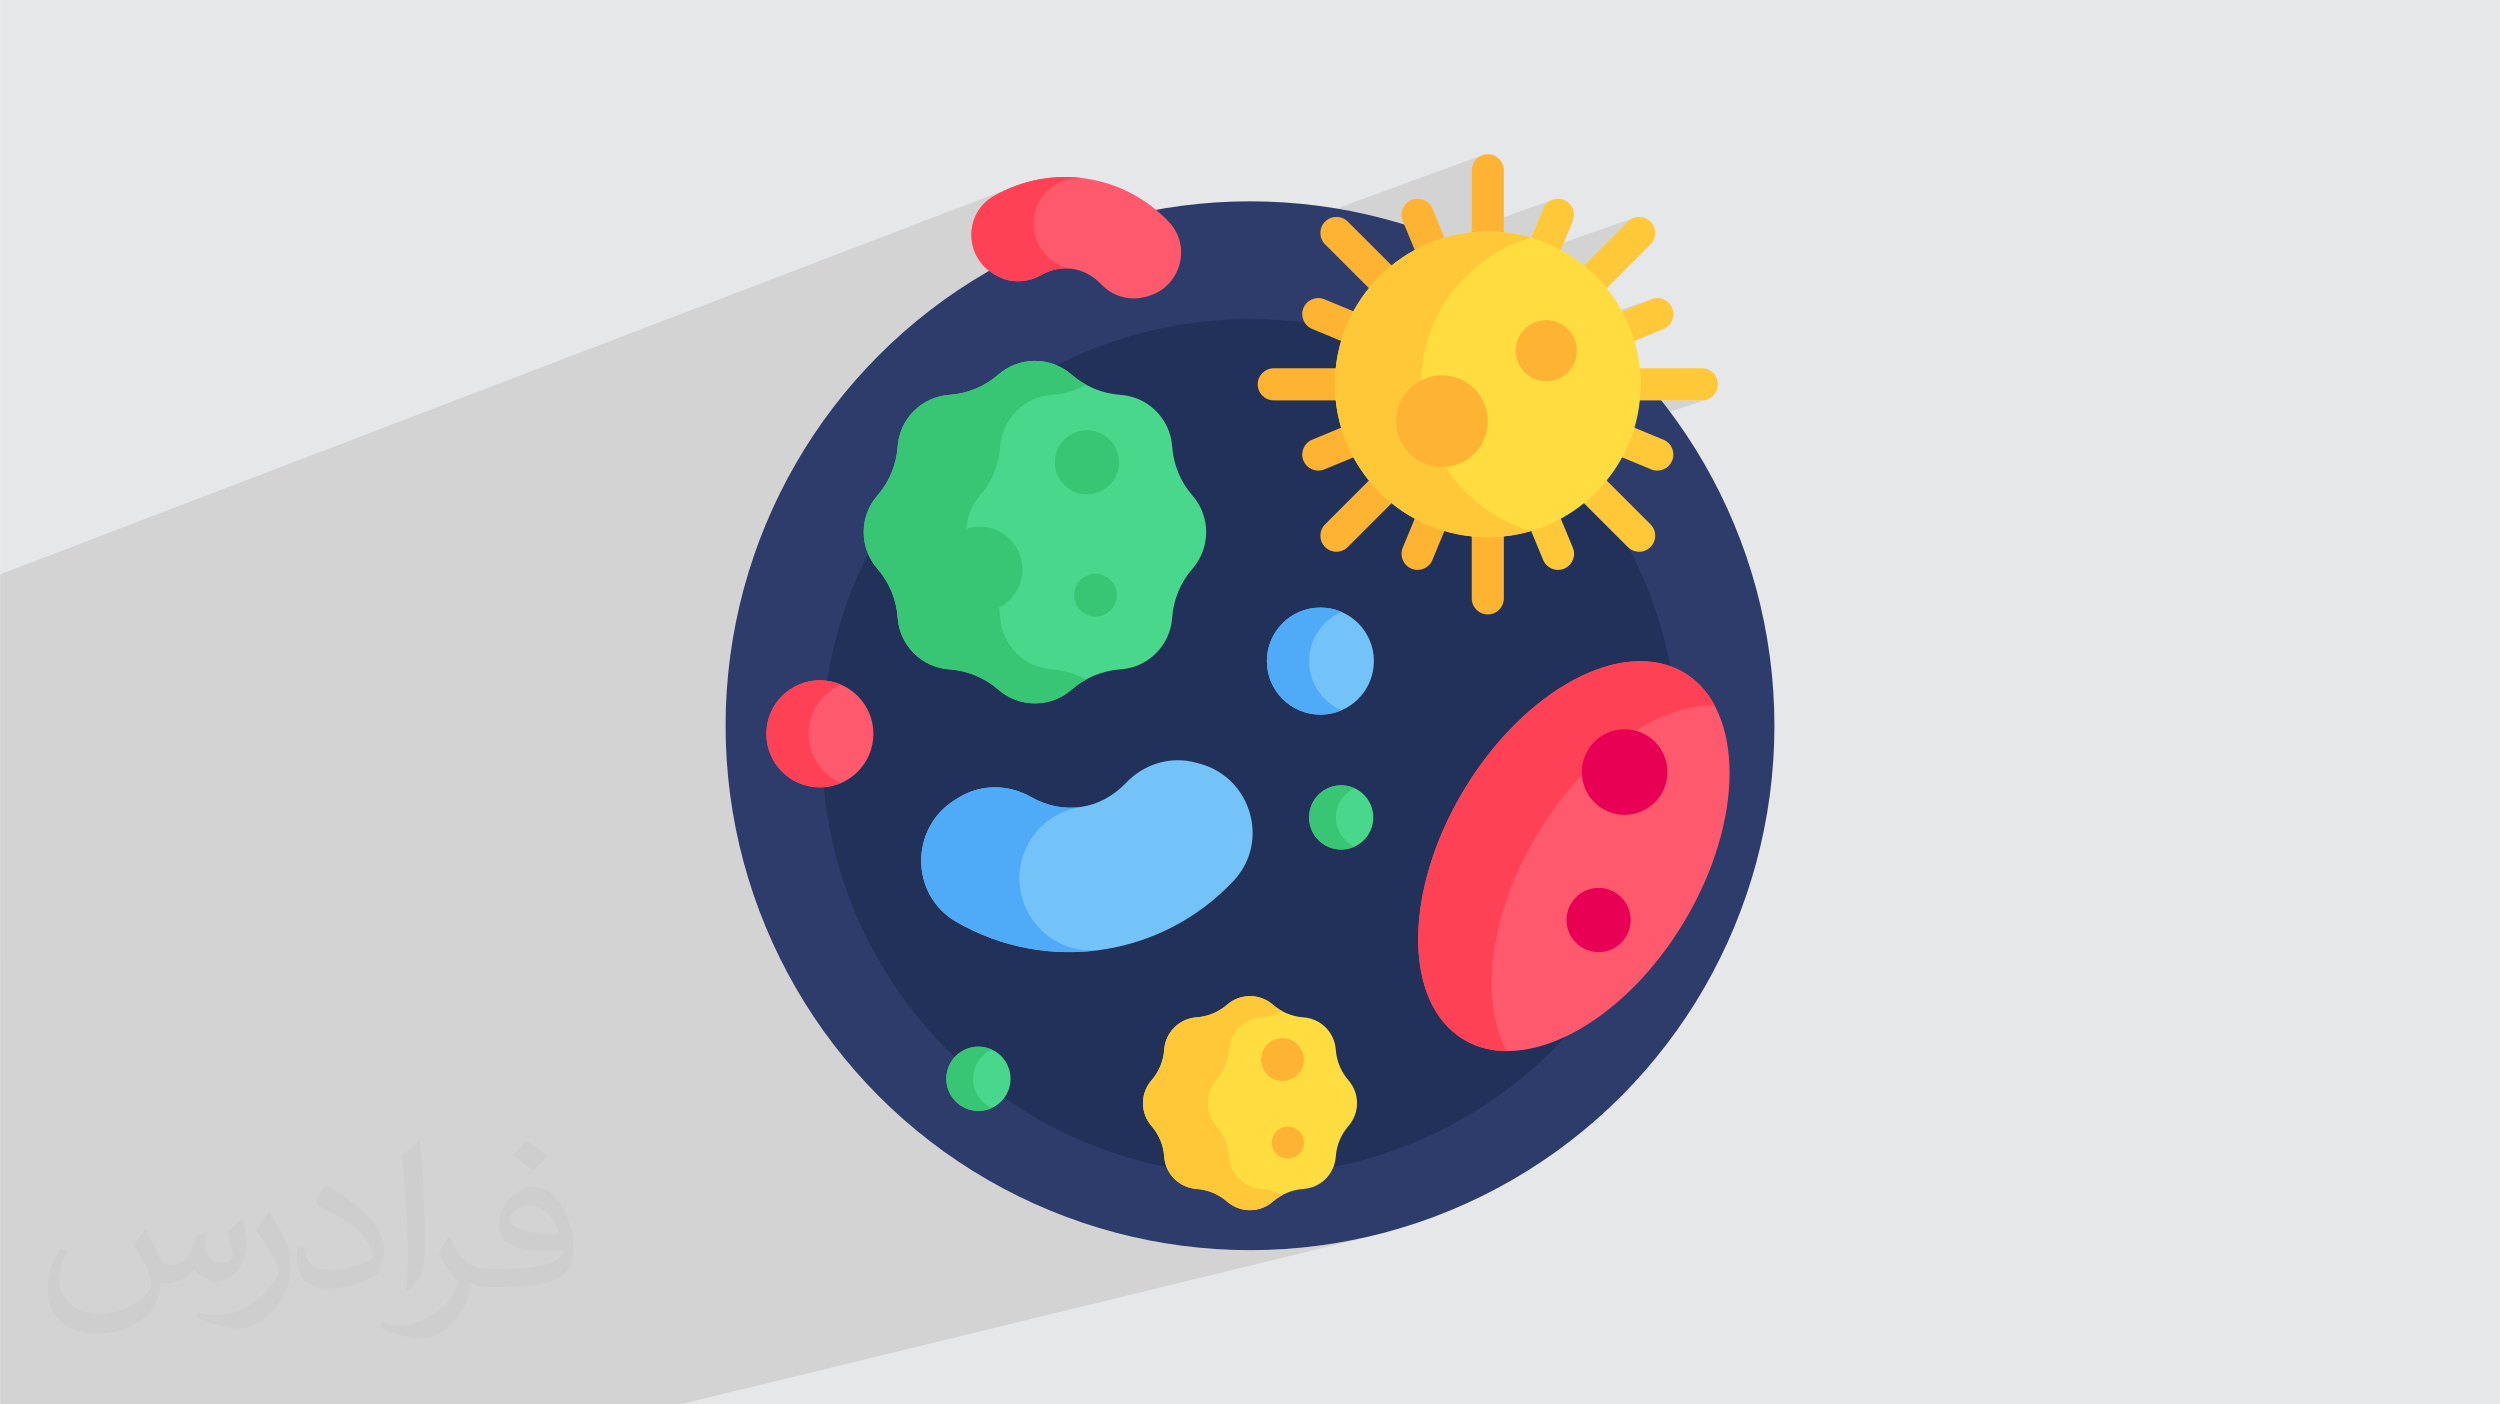 <?xml version="1.0" encoding="UTF-8"?>
<!DOCTYPE svg PUBLIC "-//W3C//DTD SVG 1.0//EN" "http://www.w3.org/TR/2001/REC-SVG-20010904/DTD/svg10.dtd">
<!-- Creator: CorelDRAW -->
<svg xmlns="http://www.w3.org/2000/svg" xml:space="preserve" width="3.708in" height="2.083in" version="1.0" style="shape-rendering:geometricPrecision; text-rendering:geometricPrecision; image-rendering:optimizeQuality; fill-rule:evenodd; clip-rule:evenodd"
viewBox="0 0 3702.73 2080.18"
 xmlns:xlink="http://www.w3.org/1999/xlink"
 xmlns:xodm="http://www.corel.com/coreldraw/odm/2003"
 enable-background="new 0 0 512 512">
 <defs>
  <style type="text/css">
   <![CDATA[
    .fil0 {fill:#E6E7E8}
    .fil4 {fill:#213159;fill-rule:nonzero}
    .fil3 {fill:#2D3C6B;fill-rule:nonzero}
    .fil10 {fill:#38C674;fill-rule:nonzero}
    .fil9 {fill:#49D88B;fill-rule:nonzero}
    .fil6 {fill:#4FABF7;fill-rule:nonzero}
    .fil5 {fill:#73C3F9;fill-rule:nonzero}
    .fil14 {fill:#E80054;fill-rule:nonzero}
    .fil8 {fill:#FF4155;fill-rule:nonzero}
    .fil7 {fill:#FF596E;fill-rule:nonzero}
    .fil11 {fill:#FFB332;fill-rule:nonzero}
    .fil12 {fill:#FFC839;fill-rule:nonzero}
    .fil13 {fill:#FFDD40;fill-rule:nonzero}
    .fil2 {fill:#373435;fill-opacity:0.031}
    .fil1 {fill:#2B2A29;fill-opacity:0.102}
   ]]>
  </style>
 </defs>
 <g id="Layer_x0020_1">
  <polygon class="fil0" points="-0,0 3702.73,0 3702.73,2080.18 -0,2080.18 "/>
  <path class="fil1" d="M-0 1421.46l0 -16.03 0 -123.17 0 -0.09 0 -2.46 0 -68.87 0 -0.51 0 -34 0 -2 0 -19.86 0 -0.81 0 -29.38 0 -2.3 0 -1.04 0 -3.46 0 -35.19 0 -4.82 0 -22.07 0 -9.6 0 -13.77 0 -84.17 0 -6.99 0 -0.13 0 -1.46 0 -0.46 0 -1.5 0 -0.26 0 -1.51 0 -0.42 0 -1.41 0 -0.5 0 -1.4 0 -0.44 0 -1.48 0 -0.37 0 -1.56 0 -0.3 0 -1.64 0 -0.15 0 -1.73 0 -0.21 0 -1.67 0 -0.22 0 -1.69 0 -0.24 0 -1.64 0 -0.22 0 -5.49 0 -1.87 0 -0.01 0 -1.87 0 -0.08 0 -1.78 0 -0.02 0 -1.7 0 -0.15 0 -1.49 0 -0.42 0 -1.03 0 -0.96 0 -1 0 -0.75 0 -1.23 0 -0.6 0 -1.11 0 -0.79 0 -0.98 0 -0.83 0 -1.05 0 -0.68 0 -1.01 0 -0.96 0 -0.66 0 -1.04 0 -0.84 0 -0.76 0 -0.96 0 -0.86 0 -0.76 0 -0.82 0 -0.95 0 -0.59 0 -0.98 0 -0.83 0 -0.75 0 -0.75 0 -0.85 0 -0.08 0 -1.36 0 -0.15 0 -0.58 0 -0.54 0 -0.27 0 -0.07 0 -1.43 0 -0 0 -1.4 0 -0.06 0 -1.31 0 -0.12 0 -0.35 0 -0.96 0 -0.55 0 -0.75 0 -0.56 0 -0.75 0 -0.45 0 -0.77 0 -0.54 0 -0.59 0 -0.55 0 -0.63 0 -0.44 0 -0.33 0 -0 0 -0.37 0 -0.29 0 -0.67 0 -0 0 -0.09 0 -0.26 0 -0.7 0 -0.21 0 -0 0 -0.11 0 -0.61 0 -0.32 0 -0.15 0 -0 0 -0.4 0 -0.33 0 -0.38 0 -0.18 0 -0.2 0 -0.52 0 -0.29 0 -0.44 0 -0.22 0 -0.13 0 -0.31 0 -0.21 0 -0.34 0 -0 0 -0.03 0 -0.18 0 -0.33 0 -0.16 0 -0.05 0 -0.02 0 -0 0 -0.37 0 -0.32 0 -0 0 -0.06 0 -0.55 0 -0 0 -0.07 0 -0 0 -0.46 0 -0 0 -0.07 0 -0 0 -0.37 0 -0 0 -0.07 0 -0 0 -0.28 0 -0 0 -0.06 0 -0 0 -0.2 0 -0 0 -0.05 0 -0 0 -0.13 0 -0 0 -0.02 0 -0 0 -0.07 0 -0.01 0 -0.01 1501.94 -574.41 -0.52 0.2 -0.52 0.2 -0.52 0.2 0 0 -0.52 0.2 -0.23 0.09 4.95 -1.89 0 0 -5.19 1.99 -0.05 0.02 -0.52 0.21 -0.52 0.21 -0.52 0.21 -0.52 0.21 -0.52 0.21 -0.52 0.22 0 0 -0.52 0.22 -0.31 0.13 13.42 -5.13 0 0 -13.52 5.17 -0.11 0.05 -0.52 0.22 -0.52 0.22 -0.52 0.22 -0.52 0.22 -0.51 0.22 -0.52 0.23 0 0 -0.52 0.23 -0.39 0.17 21.88 -8.37 0 0 -21.94 8.39 -0.07 0.03 -0.51 0.23 -0.52 0.23 -0.51 0.24 -0.51 0.24 -0.51 0.24 -0.51 0.24 0 0 -0.51 0.24 -0.31 0.15 30.18 -11.54 0 0 -30.22 11.55 -0.16 0.08 -0.51 0.24 -0.51 0.24 -0.51 0.25 -0.51 0.25 -0.51 0.25 -0.51 0.25 0 0 -0.51 0.25 -0.21 0.11 38.44 -14.7 0 0 -38.47 14.71 -0.27 0.13 -0.51 0.25 -0.51 0.26 -0.51 0.26 -0.51 0.26 -0.51 0.26 -0.51 0.26 0 0 -0.51 0.26 -0.12 0.06 46.7 -17.85 0 0 -46.73 17.87 -0.36 0.19 -0.51 0.27 -0.5 0.27 -0.51 0.27 -0.5 0.27 -0.5 0.27 -0.5 0.28 0 0 -0.5 0.27 54.91 -20.99 0 0 -54.94 21 -0.49 0.27 -0.5 0.28 -0.5 0.28 -0.5 0.28 -0.5 0.28 -0.5 0.28 -0.5 0.29 0 0 -0.26 0.15 -0.06 0.04 63.05 -24.1 0 0 -63.07 24.11 -0.17 0.1 -0.25 0.15 -0.25 0.15 -0.25 0.15 -0.25 0.15 -0.25 0.15 -0.25 0.15 -1.64 1.05 70.72 -27.02 0 0 -70.73 27.03 -0.11 0.07 -0.18 0.12 -0.57 0.4 -1.22 0.85 -0.59 0.44 -0.1 0.07 77.83 -29.74 0 0 -77.84 29.74 -1.07 0.8 -0.59 0.46 -0.84 0.67 84.69 -32.35 -0 0 -84.69 32.35 -0.34 0.27 -0.53 0.45 -1.07 0.91 -0.63 0.57 -1.09 1 -0.39 0.37 -0.35 0.34 97.79 -37.34 -0 0 -97.79 37.34 -0.72 0.7 -0.59 0.6 -0.67 0.71 104.12 -39.74 0 0 -104.13 39.74 -0.25 0.26 -0.51 0.55 -0.93 1.04 -0.17 0.19 110.34 -42.1 -0 0 -110.34 42.1 -0.3 0.35 -0.96 1.16 -0.35 0.43 -0.12 0.16 116.43 -44.41 -0 0 -116.42 44.41 -0.83 1.08 -0.36 0.48 -0.42 0.59 122.4 -46.68 -0 0 -122.4 46.68 -0.37 0.51 -0.49 0.69 -0.64 0.96 -0.55 0.84 -0.55 0.88 -0.5 0.81 -0.66 1.14 -0.37 0.66 -0.57 1.07 -0.42 0.8 -0.52 1.05 -0.38 0.76 -0.61 1.32 -0.22 0.48 -0.07 0.17 -0.74 1.76 -0.04 0.08 -0.71 1.86 0 0.01 -0.65 1.88 -0.03 0.09 -0.11 0.35 165.1 -62.76 1.21 0.16 -166.53 63.29 -0.24 0.75 -0.06 0.19 -0.48 1.73 -0.02 0.1 -0.27 1.07 -0.22 0.93 -0.2 0.94 -0.22 1.03 -0.22 1.2 -0.13 0.72 -0.18 1.15 -0.15 0.99 -0.11 0.91 -0.12 1.03 -0.11 1.14 -0.07 0.89 -0.07 0.98 -0.07 1.21 -0.03 0.77 -0.03 1.1 -0.01 1.15 0 0.78 0.02 1.18 0.04 0.92 0.05 1.09 0.06 0.88 0.09 1.23 0.06 0.66 0.14 1.34 0.11 0.82 0.15 1.08 0.16 1.02 0.18 1.1 0.08 0.45 0.31 1.57 0.04 0.16 0.4 1.78 0 0.02 0.47 1.85 0.02 0.08 0.55 1.92 0 0.01 0.07 0.24 0.07 0.24 0.08 0.24 0.07 0.24 0.08 0.24 0.08 0.24 0.08 0.24 0.08 0.24 0.24 0.69 0.24 0.69 0.26 0.68 0.26 0.68 0.27 0.68 0.28 0.68 0.28 0.67 0.29 0.67 0.09 0.22 0.73 1.59 0.11 0.23 0.81 1.62 0.11 0.2 0.85 1.58 0.11 0.2 0.93 1.62 0.08 0.14 0.94 1.52 0.18 0.28 0.94 1.42 0.22 0.33 0.94 1.33 0.29 0.39 0.94 1.24 0.34 0.44 0.99 1.23 0.3 0.36 1.12 1.29 0.2 0.22 1.16 1.27 0.37 0.39 1.19 1.22 0.11 0.11 0.75 0.73 0.77 0.72 0.77 0.71 0.79 0.7 0.81 0.69 0.82 0.68 0.83 0.67 0.85 0.66 -21.64 12.91 -21.18 13.58 -20.7 14.24 -20.21 14.89 -19.7 15.52 -19.18 16.13 -18.65 16.73 -18.1 17.32 -17.53 17.89 -16.95 18.44 -11.29 13.1 934.62 -341.47 -4.04 2.19 -3.52 2.91 -2.91 3.52 -2.19 4.04 -1.38 4.47 -0.48 4.79 0 86.41 118.68 -42.4 -4.03 2.14 -3.57 2.89 -2.99 3.6 -2.28 4.24 -17.33 41.84 -0.44 1.13 -1121.69 396.87 -9.57 21.44 -1.87 4.59 1284.11 -451.93 -4.14 2.18 -3.73 3.05 -64.05 64.05 -0.88 0.92 -1229.11 428.35 -6.86 20.64 -7.28 24.66 -6.49 25 -3.12 13.94 1352.39 -462.53 -41.85 17.33 -1.12 0.5 -1310.1 447.75 -1.86 8.32 -4.84 25.62 -3.99 25.91 -3.13 26.18 -2.25 26.44 -1.36 26.69 -0.04 2.46 1385.55 -457.46 60.07 0 4.79 -0.48 4.47 -1.38 -1455.2 478.12 -0.09 5.66 1.01 39.97 3 39.45 4.94 38.87 6.83 38.25 8.67 37.58 10.47 36.86 12.21 36.09 13.91 35.27 15.56 34.41 17.16 33.49 18.7 32.53 20.21 31.52 21.66 30.45 23.06 29.35 24.42 28.18 25.72 26.98 26.98 25.72 28.18 24.42 29.35 23.06 30.45 21.66 31.52 20.21 32.53 18.7 33.49 17.16 34.41 15.56 35.27 13.91 36.09 12.21 36.86 10.47 37.58 8.67 38.25 6.83 38.87 4.94 39.45 3 39.97 1.01 39.97 -1.01 39.45 -3 38.87 -4.94 38.25 -6.83 37.58 -8.67 -1038.68 252.9 -1006.8 0 0 -657.77 0 -0.95zm0 -570.04l1483.83 -567.37 -1483.83 567.36 0 0zm0 -0.35l1487.92 -568.98 -1487.92 568.98 0 0zm0 -0.26l1492.05 -570.6 -1492.05 570.59 0 0z"/>
  <path class="fil2" d="M215.96 1821.93c7.07,10.71 11.65,21.01 16.13,32.45 3.33,6.66 5.09,18.93 20.7,18.93 4.57,0 11.13,-1.35 16.95,-4.57 6.55,-3.44 11.54,-8.64 14.15,-16.53l6.24 -21.01 15.19 -7.49 1.04 1.04c-2.08,7.91 -2.59,15.5 -2.59,21.43 0,17.57 15.19,24.23 27.25,24.23 7.07,0 13.42,-3.44 13.42,-9.89 0,-8.32 -3.53,-22.47 -8.12,-35.16 7.07,-7.07 14.15,-14.15 22.26,-19.87l1.25 0.63c3.53,14.98 5.51,29.75 5.51,39.63 0,9.67 -4.27,20.39 -7.8,27.36 -7.28,13.73 -20.18,24.65 -35.78,24.65 -11.85,0 -25.06,-5.93 -34.12,-16.95l-0.52 0c-8.53,10.61 -21.74,20.18 -42.86,20.18l-6.55 0c-1.04,13.94 -4.05,23.81 -8.64,32.66 -12.58,24.54 -49.92,41.92 -85.08,41.92 -48.89,0 -73.43,-28.19 -73.43,-65.73 0,-23.19 7.59,-44.72 19.24,-60.01l9.56 3.95c-7.28,13.94 -12.17,27.04 -12.17,39.94 0,35.16 28.61,51.9 61.58,51.9 30.58,0 68.44,-19.45 75.31,-42.02 -2.59,-24.65 -11.85,-36.19 -26,-58.66 4.27,-7.49 9.78,-14.98 16.64,-22.98l1.25 0 0 0 0 0 -0.01 -0.04zm563.83 -132.3c10.3,6.45 20.39,14.04 30.27,22.78 -5.51,7.8 -12.38,14.88 -20.91,21.12 -9.89,-8.01 -19.76,-14.88 -29.86,-22.16 6.86,-7.7 13.63,-15.08 20.49,-21.74l0 0 0 0 0 0 0 0 0 0 0.01 0zm5.3 96.11c-16.64,0 -30.27,10.92 -30.27,19.03 0,17.38 33.28,22.78 73.12,22.56 -4.99,-20.39 -22.47,-41.61 -42.86,-41.61l0 0.01zm-37.35 92.99c21.64,0 40.57,-0.63 55.02,-4.27 16.13,-4.05 29.75,-12.17 29.75,-17.78 0,-1.46 0,-3.22 -0.52,-4.68 -9.05,0.83 -19.45,0.83 -28.5,0.83 -29.33,0 -51.79,-6.66 -60.64,-23.09 -2.19,-4.57 -3.74,-9.67 -3.74,-15.5 0,-15.92 6.86,-31.41 18.93,-42.13 10.08,-8.84 21.22,-14.35 32.55,-14.35 20.49,0 36.81,16.44 48.26,42.34 6.24,14.15 10.5,30.47 10.5,51.07 0,13.73 -3.74,25.27 -12.27,33.8 -15.92,15.4 -45.24,21.22 -90.17,21.22l-20.39 0 0 0 -5.3 0c-11.13,0 -19.14,-1.98 -25.48,-6.86l-1.04 0c0.31,2.59 0.52,5.09 0.52,7.49 0,10.08 -3.33,22.98 -10.08,33.28 -19.97,29.64 -41.61,42.53 -60.33,42.53 -18.93,0 -42.13,-7.28 -63.03,-16.75l3.74 -7.28c6.76,2.81 16.13,4.68 29.02,4.68 33.8,0 78.21,-32.45 83.72,-64.17 -1.25,-2.59 -3.53,-6.03 -6.76,-9.67 -9.89,-11.75 -16.13,-21.53 -21.95,-31.82 4.99,-9.89 9.56,-17.78 13.83,-24.96l1.77 -0.21c14.46,29.44 27.56,46.28 56.78,46.28l4.57 0 0 0 21.22 0 0 0 0 0 0 0 0 0 0 0 0.04 0zm-146.45 31.1c2.5,-13.52 2.7,-28.7 2.7,-42.86l0 -21.01c0,-39.21 -4.99,-96.2 -9.05,-133.34 7.07,-7.59 16.95,-16.53 24.75,-22.56l2.29 0.63c5.3,46.7 6.55,100.79 6.55,150.81 0,13.11 -0.52,25.9 -1.77,35.26 -0.73,11.85 -7.59,20.8 -22.26,34.53l-3.22 -1.46zm-150.71 -61.89c0.73,18.41 9.78,32.87 41.4,32.87 19.66,0 36.3,-5.09 54.71,-13.83 3.33,-1.46 5.09,-3.44 5.09,-5.09 0,-11.54 -8.84,-26.83 -23.71,-40.77 -14.46,-13.11 -33.6,-24.65 -51.48,-32.35 -6.14,-2.59 -8.12,-5.3 -8.12,-7.91 0,-5.3 7.07,-16.44 12.9,-24.44l1.98 -0.21c20.49,10.71 43.38,26.63 60.33,44.3 15.4,16.33 24.96,32.87 24.96,50.86 0,13.31 -4.05,25.79 -10.61,37.44 -22.47,11.33 -46.39,19.97 -70.1,19.97 -28.81,0 -48.47,-13.52 -48.47,-45.24 0,-3.44 0,-8.73 1.25,-15.61l9.89 0 0 0 0 0 0 0 0 0 0 0 -0.01 0zm-52.11 -52.32l17.89 28.92c6.55,10.71 12.69,22.37 12.69,40.77l0 23.5c0,19.03 -12.17,39.42 -31.82,59.6 -15.4,13.63 -29.02,19.45 -41.61,19.45 -18.72,0 -40.15,-5.82 -64.9,-16.44l2.81 -7.28c7.8,2.08 16.84,3.84 27.98,3.84 35.58,-0.21 71.97,-26.21 88.61,-57.93 1.98,-3.64 2.7,-7.07 2.7,-9.47 0,-3.64 -1.98,-7.7 -3.53,-11.33 -9.05,-17.05 -19.14,-32.66 -30.27,-47.12 5.82,-9.16 11.65,-17.99 17.99,-26.73l1.46 0.21 0 0 0 0 0 0 0 0 0 0 -0.01 0z"/>
  <g id="_1866506286592">
   <g>
    <g>
     <circle class="fil3" cx="1851.36" cy="1074.97" r="776.77"/>
    </g>
    <g>
     <circle class="fil4" cx="1851.36" cy="1106.67" r="634.1"/>
    </g>
    <g>
     <g>
      <g>
       <g>
        <path class="fil5" d="M1827.06 1304.66c-106.38,113.32 -275.93,138.4 -410.59,60.86 -68.79,-39.62 -69.5,-138.85 -2.09,-180.77 1.71,-1.07 3.43,-2.13 5.14,-3.2 32.67,-20.32 73.59,-20.2 107.07,-1.22 48.37,27.42 102.95,19.36 141.31,-20.91 26.56,-27.89 65.73,-39.89 102.93,-29.92 1.93,0.52 3.86,1.03 5.78,1.55 76.68,20.56 104.78,115.73 50.44,173.6l0 0z"/>
       </g>
      </g>
      <g>
       <path class="fil6" d="M1511.02 1316.63c-8.66,-58.38 31.65,-112.72 90.02,-121.37 -24.49,3.62 -50.24,-1.21 -74.43,-14.92 -33.48,-18.97 -74.4,-19.1 -107.07,1.22 -1.71,1.07 -3.43,2.13 -5.14,3.2 -67.41,41.92 -66.7,141.15 2.09,180.77 67.33,38.78 143.39,51.89 215.9,41.14 -58.38,8.65 -112.72,-31.66 -121.37,-90.03z"/>
      </g>
     </g>
     <g>
      <g>
       <g>
        <path class="fil7" d="M1731.47 329.03c-67.3,-71.69 -174.57,-87.56 -259.76,-38.5 -43.52,25.06 -43.97,87.84 -1.32,114.36 1.08,0.68 2.17,1.35 3.25,2.02 20.67,12.85 46.56,12.78 67.74,0.77 30.6,-17.34 65.13,-12.25 89.4,13.23 16.81,17.65 41.58,25.24 65.12,18.93 1.22,-0.33 2.44,-0.65 3.66,-0.98 48.51,-13.01 66.28,-73.22 31.91,-109.84l0 0z"/>
       </g>
      </g>
      <g>
       <path class="fil8" d="M1531.52 321.46c-5.48,36.93 20.02,71.31 56.95,76.79 -15.5,-2.3 -31.78,0.77 -47.09,9.44 -21.18,12.01 -47.07,12.08 -67.74,-0.77 -1.08,-0.68 -2.17,-1.35 -3.25,-2.02 -42.65,-26.52 -42.2,-89.3 1.32,-114.36 42.6,-24.53 90.71,-32.83 136.59,-26.03 -36.93,-5.47 -71.31,20.03 -76.79,56.96l0 0z"/>
      </g>
     </g>
     <g>
      <g>
       <path class="fil9" d="M1786.45 788.18c0,-20.7 -7.63,-39.59 -20.21,-54.06 -17.77,-20.43 -28.26,-45.76 -30.14,-72.77 -1.33,-19.14 -9.3,-37.88 -23.94,-52.52 -14.63,-14.64 -33.38,-22.6 -52.51,-23.94 -27.01,-1.88 -52.35,-12.37 -72.77,-30.14 -14.47,-12.59 -33.36,-20.21 -54.06,-20.21 -20.7,0 -39.59,7.63 -54.06,20.21 -20.43,17.77 -45.76,28.26 -72.77,30.14 -19.14,1.33 -37.88,9.3 -52.52,23.94 -14.64,14.64 -22.6,33.38 -23.94,52.52 -1.88,27.01 -12.37,52.34 -30.14,72.77 -12.59,14.47 -20.21,33.36 -20.21,54.06 0,20.7 7.63,39.59 20.21,54.06 17.77,20.43 28.26,45.76 30.14,72.77 1.33,19.14 9.3,37.88 23.94,52.52 14.63,14.64 33.38,22.6 52.52,23.93 27.01,1.88 52.34,12.37 72.77,30.14 14.47,12.59 33.36,20.21 54.06,20.21 20.7,0 39.59,-7.63 54.06,-20.21 20.43,-17.77 45.76,-28.26 72.77,-30.14 19.13,-1.33 37.88,-9.3 52.51,-23.93 14.64,-14.64 22.6,-33.39 23.94,-52.52 1.88,-27.01 12.37,-52.35 30.14,-72.77 12.59,-14.47 20.21,-33.36 20.21,-54.06z"/>
      </g>
      <g>
       <path class="fil10" d="M1557.94 991.46c-19.14,-1.33 -37.88,-9.3 -52.52,-23.93 -14.64,-14.64 -22.6,-33.39 -23.93,-52.52 -1.88,-27.01 -12.37,-52.35 -30.14,-72.77 -12.59,-14.47 -20.21,-33.36 -20.21,-54.06 0,-20.7 7.62,-39.59 20.21,-54.06 17.77,-20.43 28.26,-45.76 30.14,-72.77 1.33,-19.14 9.3,-37.88 23.93,-52.52 14.64,-14.64 33.39,-22.6 52.52,-23.93 18.03,-1.25 35.27,-6.43 50.85,-14.96 -7.76,-4.25 -15.13,-9.27 -21.92,-15.18 -14.47,-12.59 -33.36,-20.21 -54.06,-20.21 -20.7,0 -39.59,7.62 -54.06,20.21 -20.43,17.77 -45.76,28.27 -72.77,30.14 -19.14,1.33 -37.88,9.3 -52.52,23.93 -14.64,14.64 -22.6,33.39 -23.94,52.52 -1.88,27.01 -12.37,52.34 -30.14,72.77 -12.59,14.47 -20.21,33.36 -20.21,54.06 0,20.7 7.63,39.59 20.21,54.06 17.77,20.43 28.26,45.76 30.14,72.77 1.33,19.13 9.3,37.88 23.94,52.52 14.64,14.64 33.38,22.6 52.52,23.93 27.01,1.88 52.34,12.37 72.77,30.14 14.47,12.59 33.36,20.21 54.06,20.21 20.7,0 39.59,-7.62 54.06,-20.21 6.79,-5.91 14.17,-10.93 21.92,-15.18 -15.57,-8.53 -32.81,-13.71 -50.85,-14.97l0 0z"/>
      </g>
      <g>
       <circle class="fil10" cx="1609.82" cy="684.75" r="47.56"/>
      </g>
      <g>
       <circle class="fil10" cx="1622.5" cy="881.59" r="31.7"/>
      </g>
      <g>
       <circle class="fil10" cx="1450.94" cy="843.54" r="63.41"/>
      </g>
     </g>
     <g>
      <g>
       <g>
        <path class="fil11" d="M2203.58 366.59c-13.13,0 -23.78,-10.65 -23.78,-23.78l0 -90.58c0,-13.13 10.65,-23.78 23.78,-23.78 13.13,0 23.78,10.65 23.78,23.78l0 90.58c0,13.13 -10.65,23.78 -23.78,23.78z"/>
       </g>
      </g>
      <g>
       <g>
        <path class="fil11" d="M2116.93 383.83c-9.33,0 -18.19,-5.53 -21.98,-14.69l-17.33 -41.85c-5.03,-12.14 0.74,-26.04 12.87,-31.07 12.14,-5.02 26.04,0.74 31.07,12.87l17.34 41.85c5.02,12.14 -0.74,26.04 -12.87,31.07 -2.97,1.23 -6.06,1.82 -9.09,1.82l0 0z"/>
       </g>
      </g>
      <g>
       <g>
        <path class="fil11" d="M2203.58 910.1c-13.13,0 -23.78,-10.65 -23.78,-23.78l0 -90.59c0,-13.13 10.65,-23.78 23.78,-23.78 13.13,0 23.78,10.65 23.78,23.78l0 90.59c0,13.13 -10.65,23.78 -23.78,23.78z"/>
       </g>
      </g>
      <g>
       <g>
        <path class="fil12" d="M2307.59 844.13c-9.33,0 -18.19,-5.53 -21.98,-14.69l-17.34 -41.85c-5.02,-12.14 0.74,-26.04 12.87,-31.07 12.13,-5.03 26.05,0.74 31.07,12.87l17.34 41.85c5.02,12.14 -0.74,26.04 -12.87,31.07 -2.98,1.23 -6.06,1.82 -9.09,1.82l0 0z"/>
       </g>
      </g>
      <g>
       <g>
        <path class="fil11" d="M1994.35 506.39c-3.03,0 -6.12,-0.58 -9.09,-1.82l-41.85 -17.33c-12.14,-5.03 -17.89,-18.94 -12.87,-31.07 5.03,-12.14 18.94,-17.89 31.07,-12.87l41.84 17.33c12.14,5.03 17.89,18.94 12.87,31.07 -3.79,9.16 -12.65,14.69 -21.98,14.69l0 -0z"/>
       </g>
      </g>
      <g>
       <g>
        <path class="fil12" d="M2454.64 697.05c-3.03,0 -6.11,-0.59 -9.09,-1.82l-41.85 -17.33c-12.13,-5.02 -17.89,-18.93 -12.87,-31.07 5.02,-12.14 18.93,-17.89 31.07,-12.87l41.85 17.34c12.14,5.02 17.89,18.93 12.87,31.07 -3.79,9.16 -12.65,14.69 -21.98,14.69l0 0z"/>
       </g>
      </g>
      <g>
       <g>
        <path class="fil11" d="M1952.52 697.05c-9.33,0 -18.19,-5.53 -21.98,-14.69 -5.02,-12.14 0.74,-26.04 12.87,-31.07l41.85 -17.33c12.13,-5.02 26.04,0.74 31.07,12.87 5.02,12.13 -0.74,26.04 -12.87,31.07l-41.84 17.33c-2.98,1.23 -6.06,1.82 -9.09,1.82l0 0z"/>
       </g>
      </g>
      <g>
       <g>
        <path class="fil12" d="M2412.82 506.39c-9.33,0 -18.18,-5.53 -21.98,-14.69 -5.02,-12.13 0.74,-26.04 12.87,-31.07l41.85 -17.33c12.13,-5.02 26.04,0.74 31.07,12.87 5.02,12.14 -0.74,26.04 -12.87,31.07l-41.85 17.33c-2.98,1.23 -6.06,1.82 -9.09,1.82l0 0z"/>
       </g>
      </g>
      <g>
       <g>
        <path class="fil11" d="M2099.57 844.13c-3.03,0 -6.11,-0.59 -9.09,-1.82 -12.14,-5.03 -17.89,-18.94 -12.87,-31.07l17.33 -41.84c5.02,-12.14 18.93,-17.89 31.07,-12.87 12.14,5.03 17.89,18.94 12.87,31.07l-17.34 41.85c-3.79,9.16 -12.65,14.69 -21.98,14.69l0 0z"/>
       </g>
      </g>
      <g>
       <g>
        <path class="fil12" d="M2290.24 383.83c-3.03,0 -6.11,-0.59 -9.09,-1.82 -12.13,-5.02 -17.89,-18.94 -12.87,-31.07l17.33 -41.84c5.02,-12.14 18.94,-17.9 31.07,-12.87 12.14,5.02 17.89,18.94 12.87,31.07l-17.33 41.85c-3.79,9.16 -12.65,14.69 -21.98,14.69l0 0z"/>
       </g>
      </g>
      <g>
       <g>
        <path class="fil12" d="M2363.72 432.92c-6.09,0 -12.17,-2.32 -16.81,-6.97 -9.29,-9.29 -9.29,-24.34 0,-33.63l64.05 -64.05c9.29,-9.29 24.35,-9.29 33.63,0 9.29,9.29 9.29,24.35 0,33.63l-64.05 64.05c-4.64,4.65 -10.73,6.97 -16.81,6.97z"/>
       </g>
      </g>
      <g>
       <g>
        <path class="fil11" d="M1979.39 817.24c-6.08,0 -12.17,-2.32 -16.81,-6.97 -9.29,-9.29 -9.29,-24.34 0,-33.63l64.06 -64.05c9.29,-9.29 24.34,-9.29 33.63,0 9.29,9.29 9.29,24.35 0,33.63l-64.06 64.05c-4.64,4.65 -10.73,6.97 -16.81,6.97z"/>
       </g>
      </g>
      <g>
       <g>
        <path class="fil12" d="M2520.63 593.05l-90.58 0c-13.13,0 -23.78,-10.65 -23.78,-23.78 0,-13.13 10.65,-23.78 23.78,-23.78l90.58 0c13.13,0 23.78,10.65 23.78,23.78 0,13.13 -10.65,23.78 -23.78,23.78l0 0z"/>
       </g>
      </g>
      <g>
       <g>
        <path class="fil11" d="M1977.12 593.05l-90.58 0c-13.13,0 -23.78,-10.65 -23.78,-23.78 0,-13.13 10.65,-23.78 23.78,-23.78l90.58 0c13.13,0 23.78,10.65 23.78,23.78 0,13.13 -10.65,23.78 -23.78,23.78l0 0z"/>
       </g>
      </g>
      <g>
       <g>
        <path class="fil12" d="M2427.77 817.24c-6.09,0 -12.17,-2.32 -16.81,-6.97l-64.06 -64.05c-9.29,-9.29 -9.29,-24.35 0,-33.63 9.29,-9.29 24.35,-9.29 33.63,0l64.06 64.05c9.29,9.29 9.29,24.35 0,33.63 -4.64,4.65 -10.73,6.97 -16.81,6.97z"/>
       </g>
      </g>
      <g>
       <g>
        <path class="fil11" d="M2043.45 432.92c-6.09,0 -12.17,-2.32 -16.81,-6.97l-64.06 -64.05c-9.29,-9.29 -9.29,-24.35 0,-33.63 9.29,-9.29 24.35,-9.29 33.63,0l64.06 64.05c9.29,9.29 9.29,24.35 0,33.63 -4.65,4.65 -10.73,6.97 -16.81,6.97z"/>
       </g>
      </g>
      <g>
       <circle class="fil13" cx="2203.58" cy="569.27" r="226.46"/>
      </g>
      <g>
       <path class="fil12" d="M2104.9 569.27c0,-102.88 68.62,-189.67 162.57,-217.26 -20.27,-5.95 -41.7,-9.2 -63.9,-9.2 -125.07,0 -226.46,101.39 -226.46,226.46 0,125.07 101.39,226.46 226.46,226.46 22.2,0 43.62,-3.25 63.9,-9.2 -93.95,-27.59 -162.57,-114.39 -162.57,-217.26l0 -0z"/>
      </g>
      <g>
       <circle class="fil11" cx="2290.25" cy="519.45" r="45.29"/>
      </g>
      <g>
       <circle class="fil11" cx="2135.64" cy="623.8" r="67.94"/>
      </g>
     </g>
     <g>
      <ellipse class="fil7" transform="matrix(0.157 -0.261 0.261 0.157 2331.05 1268.1)" rx="1040.09" ry="624.06"/>
     </g>
     <g>
      <path class="fil8" d="M2277.01 1235.5c71.12,-118.31 176.98,-191.67 262.72,-190.92 -10.98,-20.23 -25.98,-36.7 -45.04,-48.15 -90.04,-54.12 -236.17,23.66 -326.38,173.74 -90.21,150.08 -90.34,315.62 -0.29,369.74 19.06,11.46 40.64,16.98 63.66,17.18 -40.9,-75.37 -25.78,-203.27 45.33,-321.59l0 0z"/>
     </g>
     <g>
      <circle class="fil5" cx="1955.62" cy="979.22" r="79.26"/>
     </g>
     <g>
      <path class="fil6" d="M1938.88 979.22c0,-32.67 19.77,-60.72 48,-72.85 -9.6,-4.12 -20.16,-6.42 -31.27,-6.42 -43.77,0 -79.26,35.49 -79.26,79.27 0,43.77 35.49,79.26 79.26,79.26 11.11,0 21.67,-2.29 31.27,-6.42 -28.23,-12.13 -48,-40.18 -48,-72.85z"/>
     </g>
     <g>
      <circle class="fil7" cx="1214.26" cy="1086.95" r="79.26"/>
     </g>
     <g>
      <path class="fil8" d="M1197.52 1086.95c0,-32.67 19.77,-60.72 48,-72.85 -9.59,-4.12 -20.15,-6.42 -31.26,-6.42 -43.78,0 -79.26,35.49 -79.26,79.26 0,43.78 35.49,79.26 79.26,79.26 11.11,0 21.67,-2.29 31.26,-6.41 -28.22,-12.14 -48,-40.18 -48,-72.85z"/>
     </g>
     <g>
      <circle class="fil14" cx="2406.27" cy="1143.55" r="63.41"/>
     </g>
     <g>
      <circle class="fil9" cx="1986.44" cy="1210.76" r="47.56"/>
     </g>
     <g>
      <path class="fil10" d="M1978.54 1210.76c0,-19.18 11.38,-35.66 27.73,-43.19 -6.04,-2.78 -12.74,-4.37 -19.83,-4.37 -26.26,0 -47.56,21.29 -47.56,47.56 0,26.27 21.29,47.56 47.56,47.56 7.09,0 13.79,-1.6 19.83,-4.37 -16.35,-7.52 -27.73,-24.01 -27.73,-43.19z"/>
     </g>
     <g>
      <circle class="fil9" cx="1449.12" cy="1597.87" r="47.56"/>
     </g>
     <g>
      <path class="fil10" d="M1441.22 1597.88c0,-19.18 11.38,-35.66 27.73,-43.19 -6.04,-2.78 -12.74,-4.37 -19.83,-4.37 -26.26,0 -47.56,21.29 -47.56,47.56 0,26.26 21.29,47.56 47.56,47.56 7.09,0 13.79,-1.6 19.83,-4.38 -16.35,-7.52 -27.73,-24.01 -27.73,-43.18z"/>
     </g>
     <g>
      <circle class="fil14" cx="2367.72" cy="1362.72" r="47.56"/>
     </g>
     <g>
      <g>
       <path class="fil13" d="M2009.89 1633.98c0,-12.93 -4.77,-24.74 -12.63,-33.79 -11.11,-12.77 -17.67,-28.6 -18.84,-45.48 -0.83,-11.96 -5.81,-23.68 -14.96,-32.82 -9.15,-9.15 -20.87,-14.13 -32.82,-14.96 -16.88,-1.18 -32.71,-7.73 -45.48,-18.84 -9.05,-7.87 -20.85,-12.63 -33.79,-12.63 -12.93,0 -24.75,4.76 -33.79,12.63 -12.77,11.11 -28.6,17.67 -45.48,18.84 -11.96,0.83 -23.68,5.81 -32.82,14.96 -9.15,9.15 -14.13,20.87 -14.96,32.82 -1.18,16.88 -7.73,32.71 -18.84,45.48 -7.87,9.04 -12.63,20.85 -12.63,33.79 0,12.94 4.76,24.74 12.63,33.79 11.11,12.76 17.67,28.6 18.84,45.48 0.83,11.96 5.81,23.68 14.96,32.82 9.15,9.14 20.87,14.13 32.82,14.96 16.88,1.17 32.71,7.73 45.48,18.84 9.04,7.87 20.85,12.63 33.79,12.63 12.94,0 24.75,-4.77 33.79,-12.63 12.77,-11.11 28.6,-17.67 45.48,-18.84 11.96,-0.83 23.68,-5.81 32.82,-14.96 9.15,-9.15 14.13,-20.87 14.96,-32.82 1.17,-16.88 7.73,-32.72 18.84,-45.48 7.87,-9.05 12.63,-20.85 12.63,-33.79z"/>
      </g>
      <g>
       <path class="fil12" d="M1868.15 1761.04c-11.96,-0.83 -23.68,-5.81 -32.82,-14.96 -9.15,-9.15 -14.13,-20.87 -14.96,-32.82 -1.17,-16.88 -7.73,-32.72 -18.84,-45.48 -7.86,-9.05 -12.63,-20.85 -12.63,-33.79 0,-12.93 4.77,-24.74 12.63,-33.79 11.11,-12.77 17.67,-28.6 18.84,-45.48 0.83,-11.96 5.81,-23.68 14.96,-32.82 9.15,-9.15 20.87,-14.13 32.82,-14.96 11.06,-0.77 21.65,-3.89 31.24,-9.05 -5.05,-2.72 -9.84,-5.97 -14.24,-9.8 -9.05,-7.87 -20.85,-12.63 -33.79,-12.63 -12.93,0 -24.74,4.76 -33.79,12.63 -12.77,11.11 -28.6,17.67 -45.48,18.84 -11.96,0.83 -23.68,5.81 -32.82,14.96 -9.15,9.15 -14.13,20.87 -14.96,32.82 -1.18,16.88 -7.73,32.71 -18.84,45.48 -7.87,9.04 -12.63,20.85 -12.63,33.79 0,12.94 4.76,24.75 12.63,33.79 11.11,12.76 17.67,28.6 18.84,45.48 0.83,11.96 5.81,23.68 14.96,32.82 9.15,9.14 20.87,14.13 32.82,14.96 16.88,1.17 32.71,7.73 45.48,18.84 9.04,7.87 20.85,12.63 33.79,12.63 12.94,0 24.74,-4.77 33.79,-12.63 4.4,-3.83 9.19,-7.08 14.24,-9.79 -9.59,-5.15 -20.18,-8.28 -31.24,-9.05z"/>
      </g>
      <g>
       <circle class="fil11" cx="1899.49" cy="1569.34" r="31.7"/>
      </g>
      <g>
       <circle class="fil11" cx="1907.42" cy="1692.37" r="23.78"/>
      </g>
     </g>
    </g>
   </g>
  </g>
 </g>
</svg>
